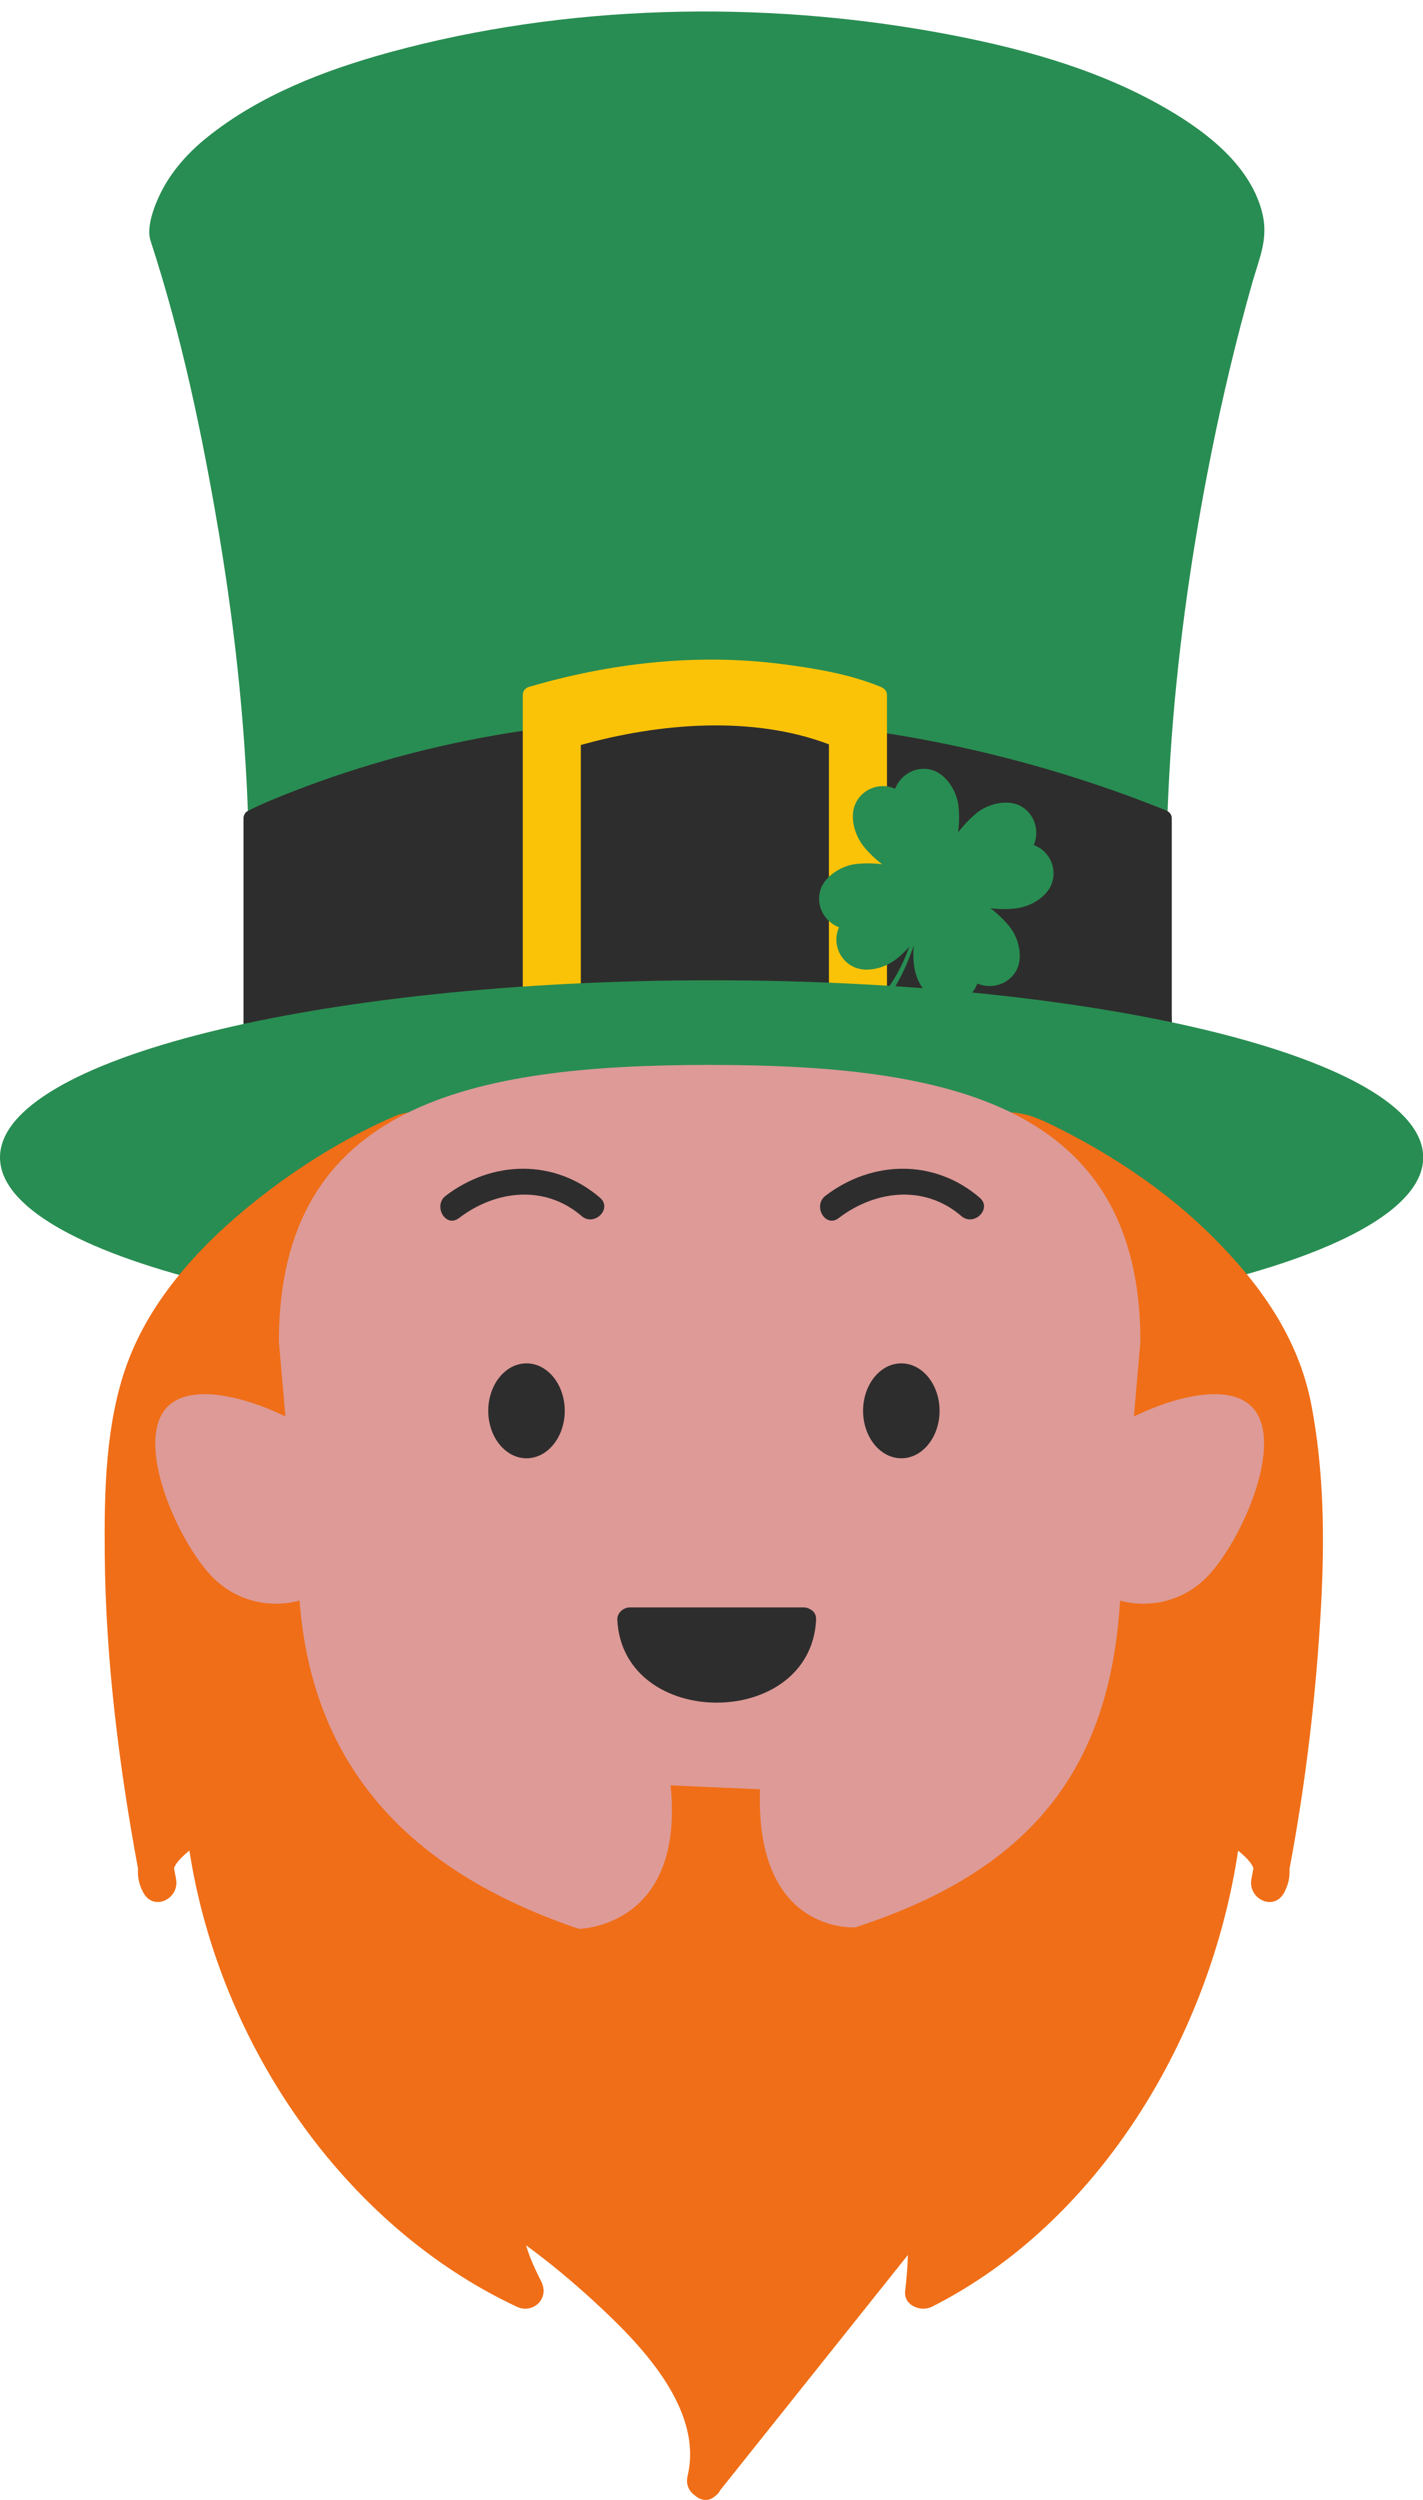 <?xml version="1.0" encoding="UTF-8"?><svg xmlns="http://www.w3.org/2000/svg" xmlns:xlink="http://www.w3.org/1999/xlink" height="499.7" preserveAspectRatio="xMidYMid meet" version="1.0" viewBox="0.0 -2.3 284.5 499.7" width="284.5" zoomAndPan="magnify"><defs><clipPath id="a"><path d="M 0 193 L 284.539 193 L 284.539 265 L 0 265 Z M 0 193"/></clipPath><clipPath id="b"><path d="M 20 219 L 265 219 L 265 497.391 L 20 497.391 Z M 20 219"/></clipPath></defs><g><g id="change1_1"><path d="M 252.27 39.883 C 249.625 30.078 240.16 23.281 231.777 18.602 C 218.352 11.109 203.02 7.043 187.996 4.281 C 152.09 -2.32 113.117 -1.496 77.836 8.176 C 64.953 11.703 51.859 16.734 41.359 25.188 C 37.629 28.188 34.316 31.867 32.168 36.168 C 30.941 38.625 29.184 43.023 30.094 45.805 C 36.281 64.711 40.414 84.43 43.719 104.012 C 49.16 136.312 51.352 169.336 48.68 202.02 C 48.605 202.934 49.5 203.699 50.359 203.699 C 79.953 203.699 109.551 203.699 139.145 203.699 C 170.258 203.699 201.367 203.699 232.473 203.699 C 232.527 203.699 232.582 203.699 232.637 203.699 C 232.934 203.699 233.184 203.637 233.398 203.527 C 233.961 203.32 234.379 202.82 234.316 202.02 C 231.195 163.922 234.711 125.465 242.223 88.059 C 244.5 76.723 247.184 65.457 250.336 54.332 C 251.805 49.145 253.727 45.293 252.27 39.883" fill="#288d52"/></g><g id="change2_1"><path d="M 234.273 161.266 C 234.273 160.453 233.746 159.93 233.043 159.645 C 178.133 137.562 114.328 134.207 58.664 155.855 C 55.578 157.055 52.465 158.305 49.512 159.812 C 48.992 160.078 48.68 160.699 48.68 161.266 C 48.68 174.848 48.68 188.434 48.68 202.02 C 48.68 202.938 49.441 203.699 50.359 203.699 C 79.949 203.699 109.535 203.699 139.125 203.699 C 170.23 203.699 201.332 203.699 232.434 203.699 C 232.484 203.699 232.539 203.699 232.594 203.699 C 233.09 203.699 233.461 203.52 233.734 203.25 C 233.75 203.238 233.766 203.223 233.781 203.207 C 233.793 203.191 233.809 203.176 233.824 203.16 C 234.098 202.891 234.273 202.516 234.273 202.02 C 234.273 188.434 234.273 174.848 234.273 161.266" fill="#2e2d2d"/></g><g id="change3_1"><path d="M 116.121 146.609 C 131.613 142.266 150.324 140.629 165.73 146.477 C 165.73 163.289 165.73 180.102 165.73 196.914 C 149.195 196.914 132.656 196.914 116.121 196.914 C 116.121 180.145 116.121 163.375 116.121 146.609 Z M 176.098 135 C 169.793 132.402 162.766 131.254 156.047 130.402 C 139.207 128.273 121.988 130.219 105.754 135 C 105.473 135.082 105.246 135.219 105.07 135.387 C 104.742 135.656 104.52 136.066 104.52 136.621 C 104.52 158.426 104.52 180.23 104.52 202.039 C 104.52 202.953 105.285 203.719 106.199 203.719 C 129.352 203.719 152.504 203.719 175.652 203.719 C 176.566 203.719 177.332 202.953 177.332 202.039 C 177.332 180.23 177.332 158.426 177.332 136.621 C 177.332 135.805 176.801 135.289 176.098 135" fill="#fbc308"/></g><g id="change1_2"><path d="M 183.758 179.098 C 183.438 181.559 182.762 184.004 181.98 186.355 C 180.355 191.27 177.73 195.582 174.137 199.352 C 170.531 203.137 165.758 205.445 160.562 205.969 C 160.07 206.02 160.352 207.203 160.844 207.156 C 166.938 206.543 172.246 203.523 176.164 198.859 C 179.395 195.016 181.574 190.324 183.043 185.551 C 183.68 183.484 184.242 181.348 184.52 179.199 C 184.586 178.703 183.82 178.609 183.758 179.098" fill="#288d52"/></g><g id="change1_3"><path d="M 209 176.355 C 211.309 173.926 211.117 170.211 208.801 167.938 C 208.199 167.348 207.473 166.91 206.684 166.609 C 207.91 163.688 206.809 160.191 203.906 158.734 C 201.266 157.406 197.406 158.414 195.188 160.266 C 191.707 163.168 189.141 167.109 187.84 171.367 C 187.52 172.422 187.289 173.492 187.129 174.578 C 187.102 174.641 187.09 174.711 187.109 174.789 C 187.117 174.828 187.133 174.871 187.152 174.906 C 187.191 174.98 187.254 175.031 187.324 175.062 C 191.605 178.152 197.16 179.809 202.562 179.332 C 204.98 179.117 207.305 178.137 209 176.355" fill="#288d52"/></g><g id="change1_4"><path d="M 173.105 191.508 C 169.75 191.469 167.227 188.738 167.211 185.492 C 167.211 184.652 167.402 183.828 167.738 183.051 C 164.785 181.895 163.051 178.664 164.027 175.566 C 164.922 172.746 168.336 170.684 171.207 170.387 C 175.715 169.918 180.332 170.828 184.293 172.867 C 185.27 173.371 186.199 173.953 187.086 174.598 C 187.148 174.617 187.207 174.664 187.25 174.73 C 187.273 174.762 187.293 174.801 187.305 174.844 C 187.328 174.926 187.324 175.004 187.297 175.074 C 186.523 180.297 183.836 185.434 179.727 188.973 C 177.891 190.555 175.562 191.535 173.105 191.508" fill="#288d52"/></g><g id="change1_5"><path d="M 185.66 196.609 C 188.094 198.918 191.805 198.727 194.078 196.406 C 194.664 195.809 195.102 195.082 195.406 194.297 C 198.328 195.52 201.82 194.422 203.281 191.516 C 204.609 188.875 203.602 185.016 201.754 182.797 C 198.848 179.316 194.906 176.746 190.648 175.449 C 189.594 175.129 188.52 174.898 187.438 174.738 C 187.375 174.711 187.305 174.703 187.227 174.719 C 187.184 174.727 187.148 174.742 187.109 174.762 C 187.035 174.805 186.984 174.863 186.953 174.934 C 183.863 179.215 182.211 184.773 182.684 190.172 C 182.898 192.59 183.879 194.914 185.66 196.609" fill="#288d52"/></g><g id="change1_6"><path d="M 170.508 160.715 C 170.547 157.359 173.277 154.836 176.523 154.824 C 177.363 154.82 178.188 155.016 178.965 155.348 C 180.125 152.395 183.352 150.66 186.449 151.641 C 189.27 152.531 191.332 155.945 191.629 158.816 C 192.098 163.324 191.188 167.941 189.148 171.902 C 188.645 172.879 188.062 173.809 187.418 174.695 C 187.395 174.762 187.352 174.816 187.285 174.859 C 187.254 174.887 187.215 174.902 187.172 174.914 C 187.09 174.938 187.012 174.934 186.941 174.906 C 181.719 174.133 176.582 171.445 173.043 167.336 C 171.461 165.5 170.48 163.172 170.508 160.715" fill="#288d52"/></g><g clip-path="url(#a)" id="change1_7"><path d="M 142.27 193.637 C 63.695 193.637 0 209.488 0 229.043 C 0 248.598 63.695 264.449 142.27 264.449 C 220.844 264.449 284.539 248.598 284.539 229.043 C 284.539 209.488 220.844 193.637 142.27 193.637" fill="#288d52"/></g><g clip-path="url(#b)" id="change4_1"><path d="M 262.18 278.496 C 259.574 264.895 251.699 254.086 242.191 244.656 C 233.078 235.621 222.141 228.398 210.801 222.789 C 207.297 221.059 204.816 220.012 201.043 220.012 C 183.008 220.012 164.973 220.012 146.934 220.012 C 127.227 220.012 107.516 220.012 87.805 220.012 C 84.773 220.012 81.707 219.578 78.875 220.816 C 68.938 225.16 59.621 230.938 51.07 237.746 C 40.383 246.254 30.117 257.199 25.332 270.508 C 21.07 282.359 20.828 295.988 20.941 308.473 C 21.129 329.453 23.785 350.617 27.598 371.238 C 27.477 372.789 27.77 374.395 28.684 376.047 C 30.773 379.812 35.988 377.203 35.188 373.199 C 35.047 372.508 34.926 371.812 34.789 371.117 C 35.152 370.027 36.426 368.754 37.871 367.598 C 43.816 406.121 68.668 442.527 103.336 458.77 C 106.531 460.266 109.953 457.18 108.203 453.711 C 107.148 451.617 105.93 449.078 105.176 446.488 C 109.93 449.961 114.48 453.758 118.82 457.75 C 127.613 465.836 140.699 478.973 137.473 492.562 C 137.055 494.316 137.785 495.684 138.906 496.461 C 140.043 497.508 141.66 497.824 142.992 496.598 C 143.387 496.32 143.73 495.945 143.988 495.445 C 156.496 479.77 169.008 464.098 181.516 448.422 C 181.465 450.832 181.238 453.246 180.969 455.574 C 180.617 458.609 184.188 459.848 186.32 458.77 C 219.688 441.902 241.93 404.973 247.535 367.609 C 248.977 368.766 250.242 370.035 250.602 371.121 C 250.469 371.816 250.34 372.512 250.203 373.199 C 249.402 377.203 254.621 379.816 256.707 376.047 C 257.605 374.422 257.906 372.832 257.801 371.305 C 261.062 354.035 263.141 336.406 264.105 318.863 C 264.844 305.418 264.715 291.746 262.18 278.496" fill="#f06e17"/></g><g id="change5_1"><path d="M 151.945 355.34 C 150.934 384.43 171.016 382.934 171.016 382.934 C 208.23 370.852 224.152 348.719 224.152 310.051 L 228.004 265.871 C 228.004 218.309 189.445 210.551 141.883 210.551 C 94.316 210.551 55.758 218.309 55.758 265.871 L 59.605 310.051 C 59.605 348.797 80.555 371.344 115.727 383.234 C 115.727 383.234 136.945 383.051 134.07 354.562 L 151.945 355.34" fill="#dd9a97"/></g><g id="change5_2"><path d="M 67.723 313.047 C 60.785 319.988 49.535 319.988 42.598 313.047 C 35.66 306.109 26.586 285.785 33.523 278.848 C 40.461 271.91 60.789 280.984 67.727 287.922 C 74.664 294.859 74.664 306.109 67.723 313.047" fill="#dd9a97"/></g><g id="change5_3"><path d="M 250.238 278.848 C 257.176 285.785 248.102 306.109 241.164 313.047 C 234.227 319.988 222.973 319.988 216.035 313.047 C 209.098 306.109 209.098 294.859 216.035 287.922 C 222.977 280.984 243.301 271.91 250.238 278.848" fill="#dd9a97"/></g><g id="change2_2"><path d="M 187.848 279.691 C 187.848 284.93 184.426 289.18 180.203 289.18 C 175.977 289.18 172.555 284.93 172.555 279.691 C 172.555 274.453 175.977 270.207 180.203 270.207 C 184.426 270.207 187.848 274.453 187.848 279.691" fill="#2e2d2d"/></g><g id="change2_3"><path d="M 112.91 279.691 C 112.91 284.93 109.488 289.18 105.266 289.18 C 101.039 289.18 97.617 284.93 97.617 279.691 C 97.617 274.453 101.039 270.207 105.266 270.207 C 109.488 270.207 112.91 274.453 112.91 279.691" fill="#2e2d2d"/></g><g id="change2_4"><path d="M 119.961 237.102 C 110.895 229.293 98.453 229.59 89.129 236.695 C 86.504 238.695 89.086 243.207 91.75 241.176 C 99.102 235.574 108.918 234.426 116.293 240.77 C 118.812 242.941 122.504 239.285 119.961 237.102" fill="#2e2d2d"/></g><g id="change2_5"><path d="M 195.879 237.102 C 186.812 229.293 174.371 229.59 165.051 236.695 C 162.422 238.695 165.008 243.207 167.668 241.176 C 175.02 235.574 184.836 234.426 192.211 240.77 C 194.734 242.941 198.422 239.285 195.879 237.102" fill="#2e2d2d"/></g><g id="change2_6"><path d="M 161.961 319.344 C 161.609 319.125 161.184 318.988 160.664 318.988 C 149.082 318.988 137.5 318.988 125.918 318.988 C 124.605 318.988 123.348 320.125 123.418 321.488 C 124.562 343.535 162.02 343.535 163.164 321.488 C 163.219 320.406 162.691 319.699 161.961 319.344" fill="#2e2d2d"/></g></g></svg>